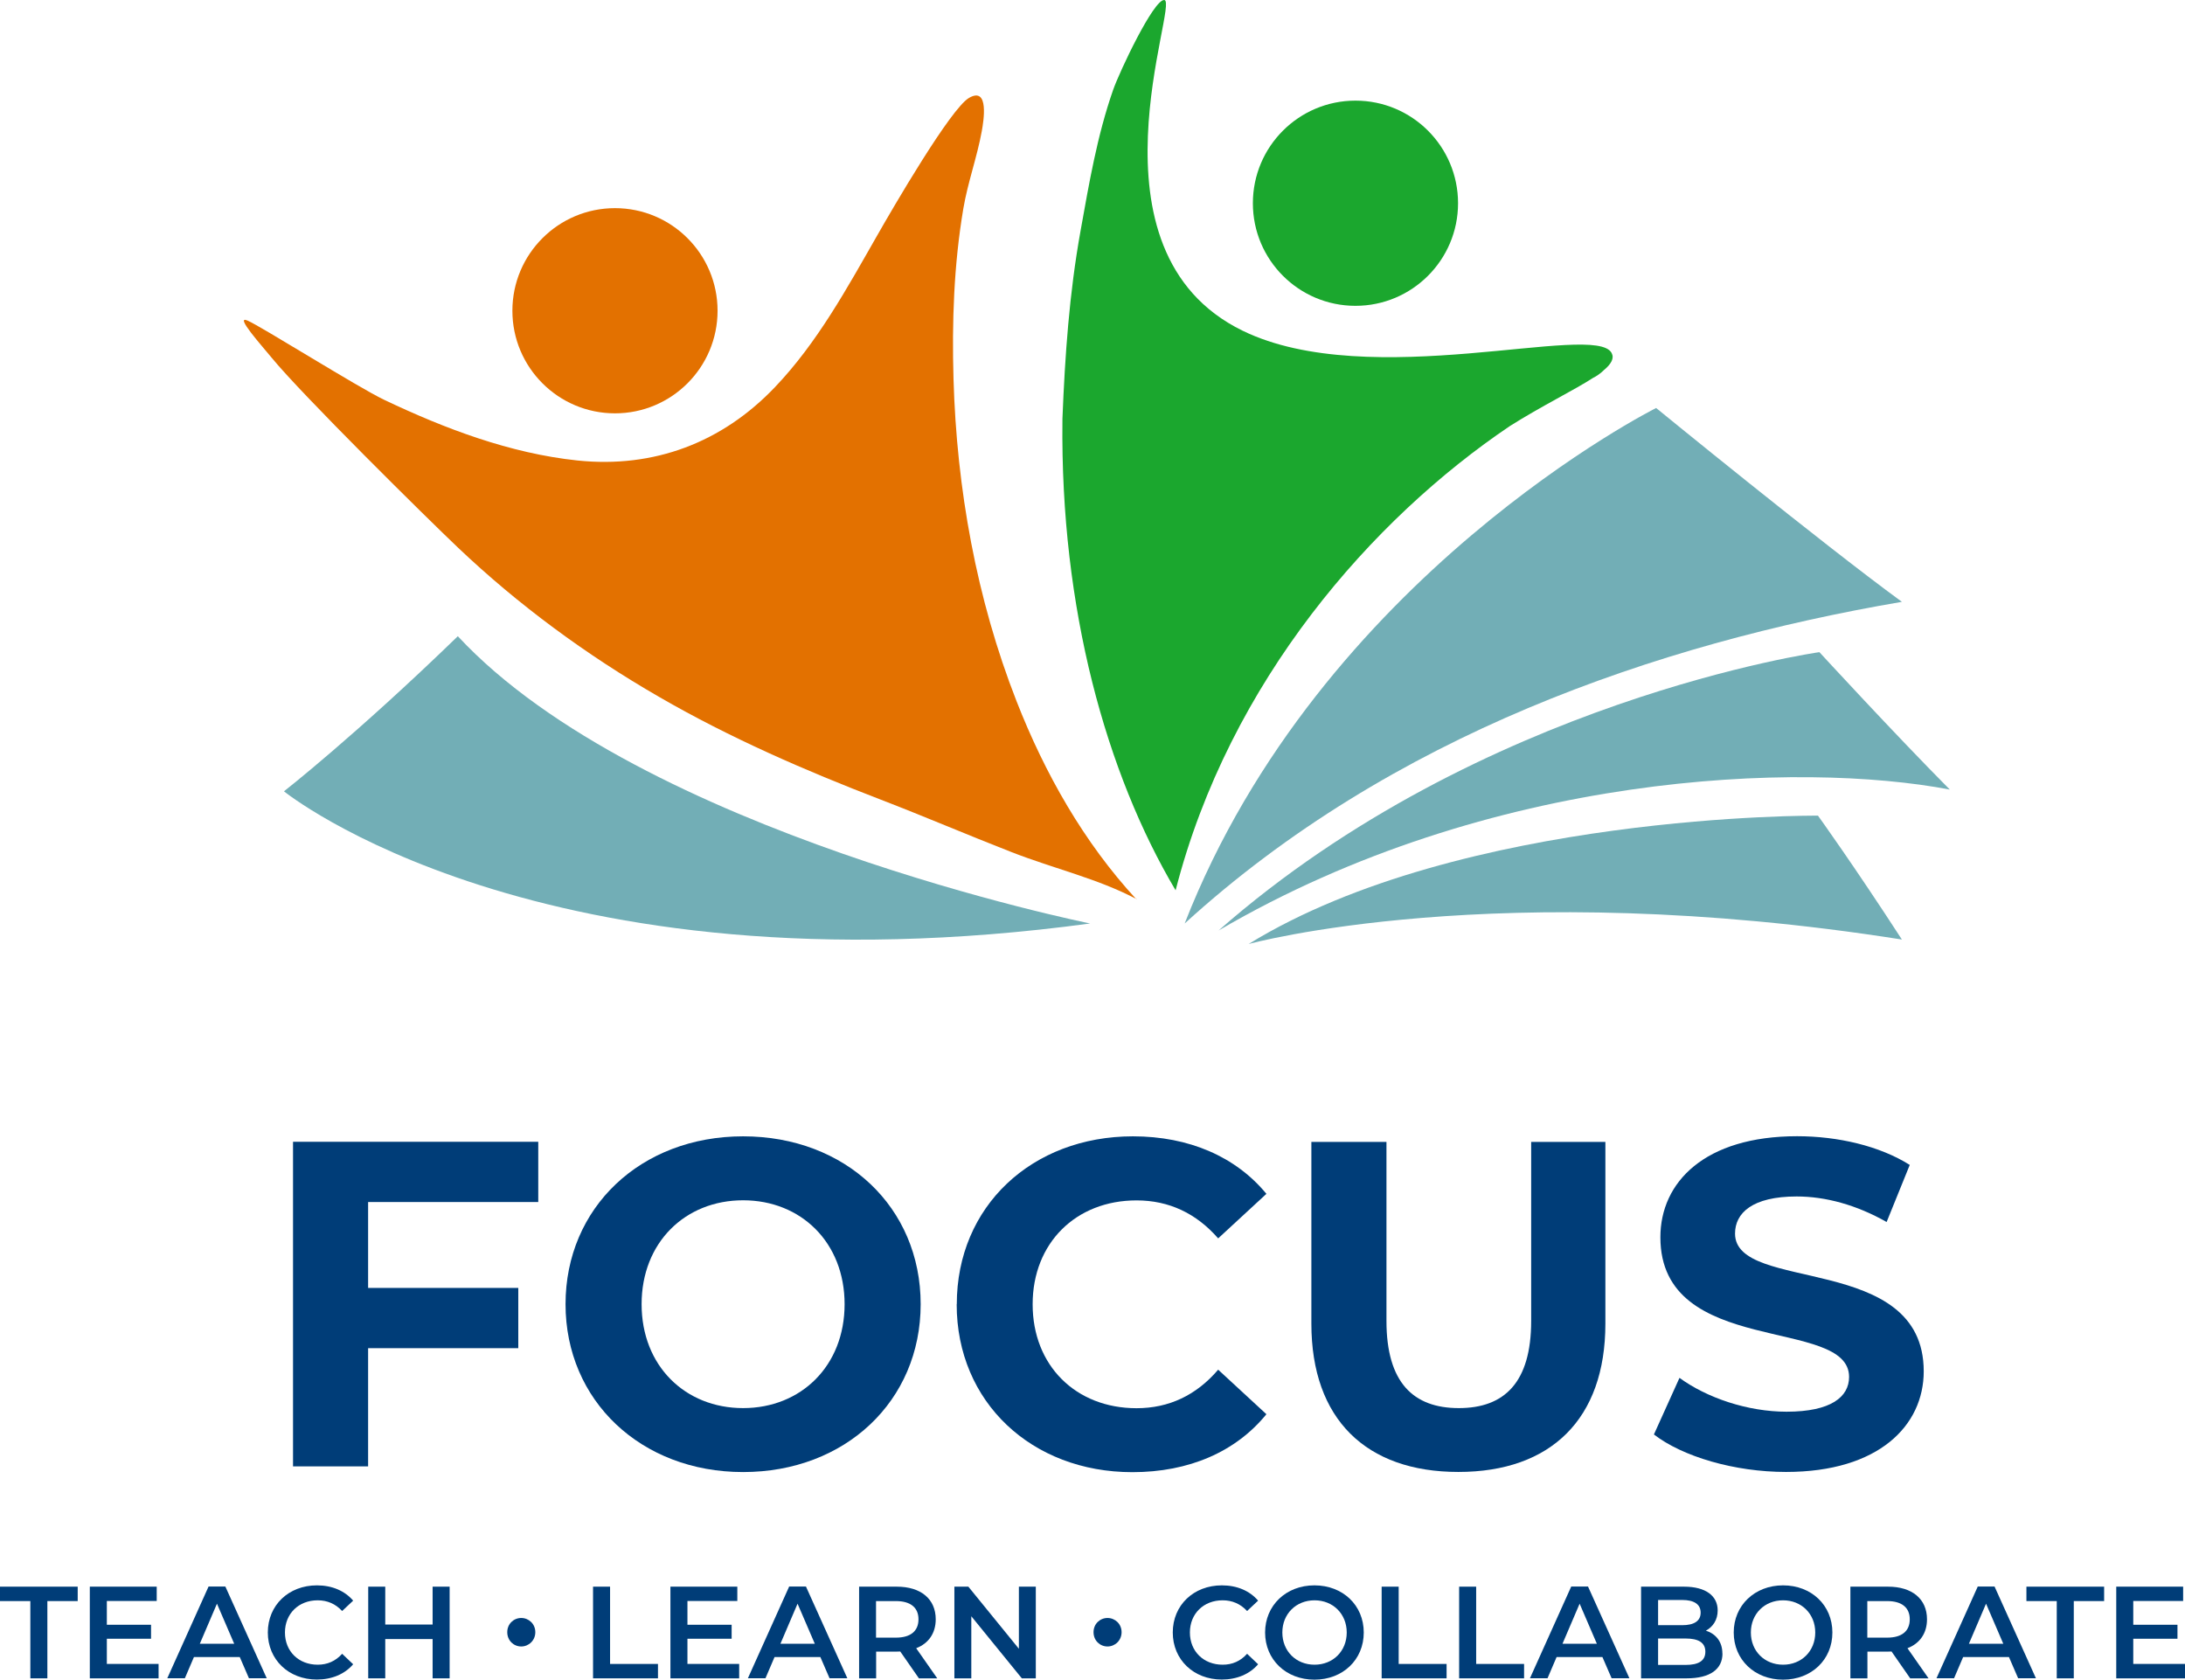 <?xml version="1.0" encoding="UTF-8"?><svg id="Layer_1" xmlns="http://www.w3.org/2000/svg" viewBox="0 0 200.21 153.89"><path d="M151.75,37.38s15.01,12.27,22.52,17.76c-22.52,3.84-46.86,12.27-65.72,29.47,12.45-31.85,43.2-47.23,43.2-47.23Z" style="fill:#72aeb6; stroke-width:0px;"/><path d="M111.66,85.25c24.07-21.14,55.05-25.5,55.05-25.5,0,0,6.78,7.38,11.95,12.59-13.68-2.61-42.1-1.65-67,12.91Z" style="fill:#72aeb6; stroke-width:0px;"/><path d="M114.41,86.49s22.7-6.27,59.86-.41c-4.39-6.77-7.69-11.35-7.69-11.35,0,0-32.63-.26-52.17,11.76Z" style="fill:#72aeb6; stroke-width:0px;"/><path d="M99.89,84.61s-41.19-8.29-57.94-26.32c-9.34,9.06-15.93,14.21-15.93,14.21,0,0,23.34,18.93,73.87,12.11Z" style="fill:#72aeb6; stroke-width:0px;"/><circle cx="56.35" cy="28.47" r="9.4" style="fill:#e37100; stroke-width:0px;"/><path d="M104.14,82.41c-4.84-5.24-8.41-11.56-11-18.18-3.67-9.37-5.48-19.47-5.77-29.51-.15-5.22.03-10.46.9-15.61.41-2.41,1.26-4.72,1.69-7.09.16-.88.71-4.14-1.17-3.05-1.69.98-7.01,10.14-8.4,12.58-2.78,4.86-5.49,9.84-9.38,13.92-4.84,5.08-11.09,7.45-18.1,6.72-6.17-.65-12.14-2.91-17.71-5.56-2.41-1.15-11.28-6.73-12.52-7.26s1.35,2.35,2.2,3.39c2.72,3.34,14.32,14.79,17.04,17.37,5.54,5.27,11.81,9.88,18.49,13.73,6.47,3.74,13.34,6.73,20.31,9.41,4,1.54,7.94,3.23,11.94,4.79s7.89,2.42,11.49,4.32Z" style="fill:#e37100; stroke-width:0px;"/><circle cx="124.2" cy="18.62" r="9.4" style="fill:#1ba72e; stroke-width:0px;"/><path d="M147,33.88c.64-.55.93-1.06.67-1.54-1.51-2.87-22.12,3.66-33.81-2.04C98.84,22.97,108.13.09,106.68,0c-.97-.06-4.09,6.53-4.69,8.25-1.46,4.18-2.2,8.56-2.98,12.9-1.03,5.72-1.43,11.43-1.66,17.23,0,.04,0,.08,0,.12-.2,17.24,4.01,32.34,10.37,43.07,4.93-19.22,18.08-34.07,30.62-42.53,2.96-1.87,5.86-3.27,7.65-4.43.6-.29,1.01-.74,1.01-.74Z" style="fill:#1ba72e; stroke-width:0px;"/><path d="M33.73,110.14v7.86h13.76v5.52h-13.76v10.83h-6.88v-29.74h22.47v5.52h-15.59Z" style="fill:#003d78; stroke-width:0px;"/><path d="M51.82,119.49c0-8.84,6.88-15.38,16.27-15.38s16.27,6.5,16.27,15.38-6.92,15.38-16.27,15.38-16.27-6.54-16.27-15.38ZM77.39,119.49c0-5.65-3.99-9.52-9.3-9.52s-9.3,3.87-9.3,9.52,3.99,9.52,9.3,9.52,9.3-3.87,9.3-9.52Z" style="fill:#003d78; stroke-width:0px;"/><path d="M87.67,119.49c0-8.96,6.88-15.38,16.14-15.38,5.14,0,9.43,1.87,12.23,5.27l-4.42,4.08c-2-2.29-4.5-3.48-7.48-3.48-5.56,0-9.52,3.91-9.52,9.52s3.95,9.52,9.52,9.52c2.97,0,5.48-1.19,7.48-3.53l4.42,4.08c-2.8,3.44-7.09,5.31-12.28,5.31-9.22,0-16.1-6.41-16.1-15.38Z" style="fill:#003d78; stroke-width:0px;"/><path d="M120.16,121.27v-16.65h6.88v16.4c0,5.65,2.46,7.99,6.63,7.99s6.63-2.34,6.63-7.99v-16.4h6.8v16.65c0,8.75-5.01,13.59-13.47,13.59s-13.47-4.84-13.47-13.59Z" style="fill:#003d78; stroke-width:0px;"/><path d="M151.55,131.42l2.34-5.18c2.51,1.83,6.24,3.1,9.81,3.1,4.08,0,5.73-1.36,5.73-3.19,0-5.56-17.29-1.74-17.29-12.79,0-5.06,4.08-9.26,12.53-9.26,3.74,0,7.56.89,10.32,2.63l-2.12,5.23c-2.76-1.57-5.61-2.34-8.24-2.34-4.08,0-5.65,1.53-5.65,3.4,0,5.48,17.29,1.7,17.29,12.62,0,4.97-4.12,9.22-12.62,9.22-4.71,0-9.47-1.4-12.11-3.44Z" style="fill:#003d78; stroke-width:0px;"/><path d="M2.78,146.69H0v-1.32h7.12v1.32h-2.78v7.08h-1.56v-7.08Z" style="fill:#003d78; stroke-width:0px;"/><path d="M14.53,152.46v1.31h-6.3v-8.4h6.13v1.31h-4.57v2.18h4.05v1.28h-4.05v2.31h4.74Z" style="fill:#003d78; stroke-width:0px;"/><path d="M21.97,151.82h-4.2l-.83,1.94h-1.61l3.78-8.4h1.54l3.79,8.4h-1.63l-.84-1.94ZM21.46,150.6l-1.58-3.67-1.57,3.67h3.15Z" style="fill:#003d78; stroke-width:0px;"/><path d="M24.54,149.57c0-2.51,1.92-4.32,4.5-4.32,1.37,0,2.54.49,3.32,1.4l-1.01.95c-.61-.66-1.37-.98-2.24-.98-1.74,0-3,1.22-3,2.95s1.26,2.95,3,2.95c.88,0,1.63-.32,2.24-1l1.01.96c-.78.91-1.96,1.4-3.33,1.4-2.57,0-4.49-1.81-4.49-4.32Z" style="fill:#003d78; stroke-width:0px;"/><path d="M41.2,145.37v8.4h-1.56v-3.6h-4.34v3.6h-1.56v-8.4h1.56v3.47h4.34v-3.47h1.56Z" style="fill:#003d78; stroke-width:0px;"/><path d="M46.48,149.54c0-.76.59-1.3,1.28-1.3s1.29.54,1.29,1.3-.6,1.31-1.29,1.31-1.28-.54-1.28-1.31Z" style="fill:#003d78; stroke-width:0px;"/><path d="M54.34,145.37h1.56v7.08h4.39v1.32h-5.95v-8.4Z" style="fill:#003d78; stroke-width:0px;"/><path d="M67.73,152.46v1.31h-6.3v-8.4h6.13v1.31h-4.57v2.18h4.05v1.28h-4.05v2.31h4.74Z" style="fill:#003d78; stroke-width:0px;"/><path d="M75.17,151.82h-4.2l-.83,1.94h-1.61l3.78-8.4h1.54l3.79,8.4h-1.63l-.84-1.94ZM74.66,150.6l-1.58-3.67-1.57,3.67h3.15Z" style="fill:#003d78; stroke-width:0px;"/><path d="M84.2,153.77l-1.71-2.46c-.11.01-.22.01-.32.01h-1.89v2.45h-1.56v-8.4h3.45c2.21,0,3.57,1.13,3.57,2.99,0,1.27-.65,2.21-1.79,2.65l1.93,2.76h-1.68ZM82.09,146.69h-1.82v3.35h1.82c1.37,0,2.07-.62,2.07-1.68s-.71-1.67-2.07-1.67Z" style="fill:#003d78; stroke-width:0px;"/><path d="M94.91,145.37v8.4h-1.28l-4.63-5.69v5.69h-1.55v-8.4h1.28l4.63,5.69v-5.69h1.55Z" style="fill:#003d78; stroke-width:0px;"/><path d="M100.2,149.54c0-.76.59-1.3,1.28-1.3s1.29.54,1.29,1.3-.6,1.31-1.29,1.31-1.28-.54-1.28-1.31Z" style="fill:#003d78; stroke-width:0px;"/><path d="M107.46,149.57c0-2.51,1.92-4.32,4.5-4.32,1.37,0,2.54.49,3.32,1.4l-1.01.95c-.61-.66-1.37-.98-2.24-.98-1.74,0-3,1.22-3,2.95s1.26,2.95,3,2.95c.88,0,1.63-.32,2.24-1l1.01.96c-.78.91-1.96,1.4-3.33,1.4-2.57,0-4.49-1.81-4.49-4.32Z" style="fill:#003d78; stroke-width:0px;"/><path d="M115.92,149.57c0-2.48,1.92-4.32,4.52-4.32s4.52,1.82,4.52,4.32-1.92,4.32-4.52,4.32-4.52-1.83-4.52-4.32ZM123.4,149.57c0-1.71-1.26-2.95-2.95-2.95s-2.95,1.24-2.95,2.95,1.26,2.95,2.95,2.95,2.95-1.24,2.95-2.95Z" style="fill:#003d78; stroke-width:0px;"/><path d="M126.6,145.37h1.56v7.08h4.39v1.32h-5.95v-8.4Z" style="fill:#003d78; stroke-width:0px;"/><path d="M133.7,145.37h1.56v7.08h4.39v1.32h-5.95v-8.4Z" style="fill:#003d78; stroke-width:0px;"/><path d="M146.83,151.82h-4.2l-.83,1.94h-1.61l3.78-8.4h1.54l3.79,8.4h-1.63l-.84-1.94ZM146.32,150.6l-1.58-3.67-1.57,3.67h3.15Z" style="fill:#003d78; stroke-width:0px;"/><path d="M157.83,151.49c0,1.44-1.13,2.28-3.29,2.28h-4.17v-8.4h3.93c2.01,0,3.09.85,3.09,2.18,0,.86-.43,1.5-1.08,1.85.9.29,1.51,1,1.51,2.09ZM151.93,146.59v2.31h2.21c1.08,0,1.69-.38,1.69-1.15s-.61-1.16-1.69-1.16h-2.21ZM156.26,151.33c0-.84-.64-1.21-1.81-1.21h-2.52v2.42h2.52c1.18,0,1.81-.37,1.81-1.21Z" style="fill:#003d78; stroke-width:0px;"/><path d="M158.86,149.57c0-2.48,1.92-4.32,4.52-4.32s4.52,1.82,4.52,4.32-1.92,4.32-4.52,4.32-4.52-1.83-4.52-4.32ZM166.33,149.57c0-1.71-1.26-2.95-2.95-2.95s-2.95,1.24-2.95,2.95,1.26,2.95,2.95,2.95,2.95-1.24,2.95-2.95Z" style="fill:#003d78; stroke-width:0px;"/><path d="M175.03,153.77l-1.71-2.46c-.11.01-.22.01-.32.01h-1.89v2.45h-1.56v-8.4h3.45c2.21,0,3.57,1.13,3.57,2.99,0,1.27-.65,2.21-1.79,2.65l1.93,2.76h-1.68ZM172.92,146.69h-1.82v3.35h1.82c1.37,0,2.07-.62,2.07-1.68s-.71-1.67-2.07-1.67Z" style="fill:#003d78; stroke-width:0px;"/><path d="M184.08,151.82h-4.2l-.83,1.94h-1.61l3.78-8.4h1.54l3.79,8.4h-1.63l-.84-1.94ZM183.56,150.6l-1.58-3.67-1.57,3.67h3.15Z" style="fill:#003d78; stroke-width:0px;"/><path d="M188.46,146.69h-2.78v-1.32h7.12v1.32h-2.78v7.08h-1.56v-7.08Z" style="fill:#003d78; stroke-width:0px;"/><path d="M200.21,152.46v1.31h-6.3v-8.4h6.13v1.31h-4.57v2.18h4.05v1.28h-4.05v2.31h4.74Z" style="fill:#003d78; stroke-width:0px;"/></svg>